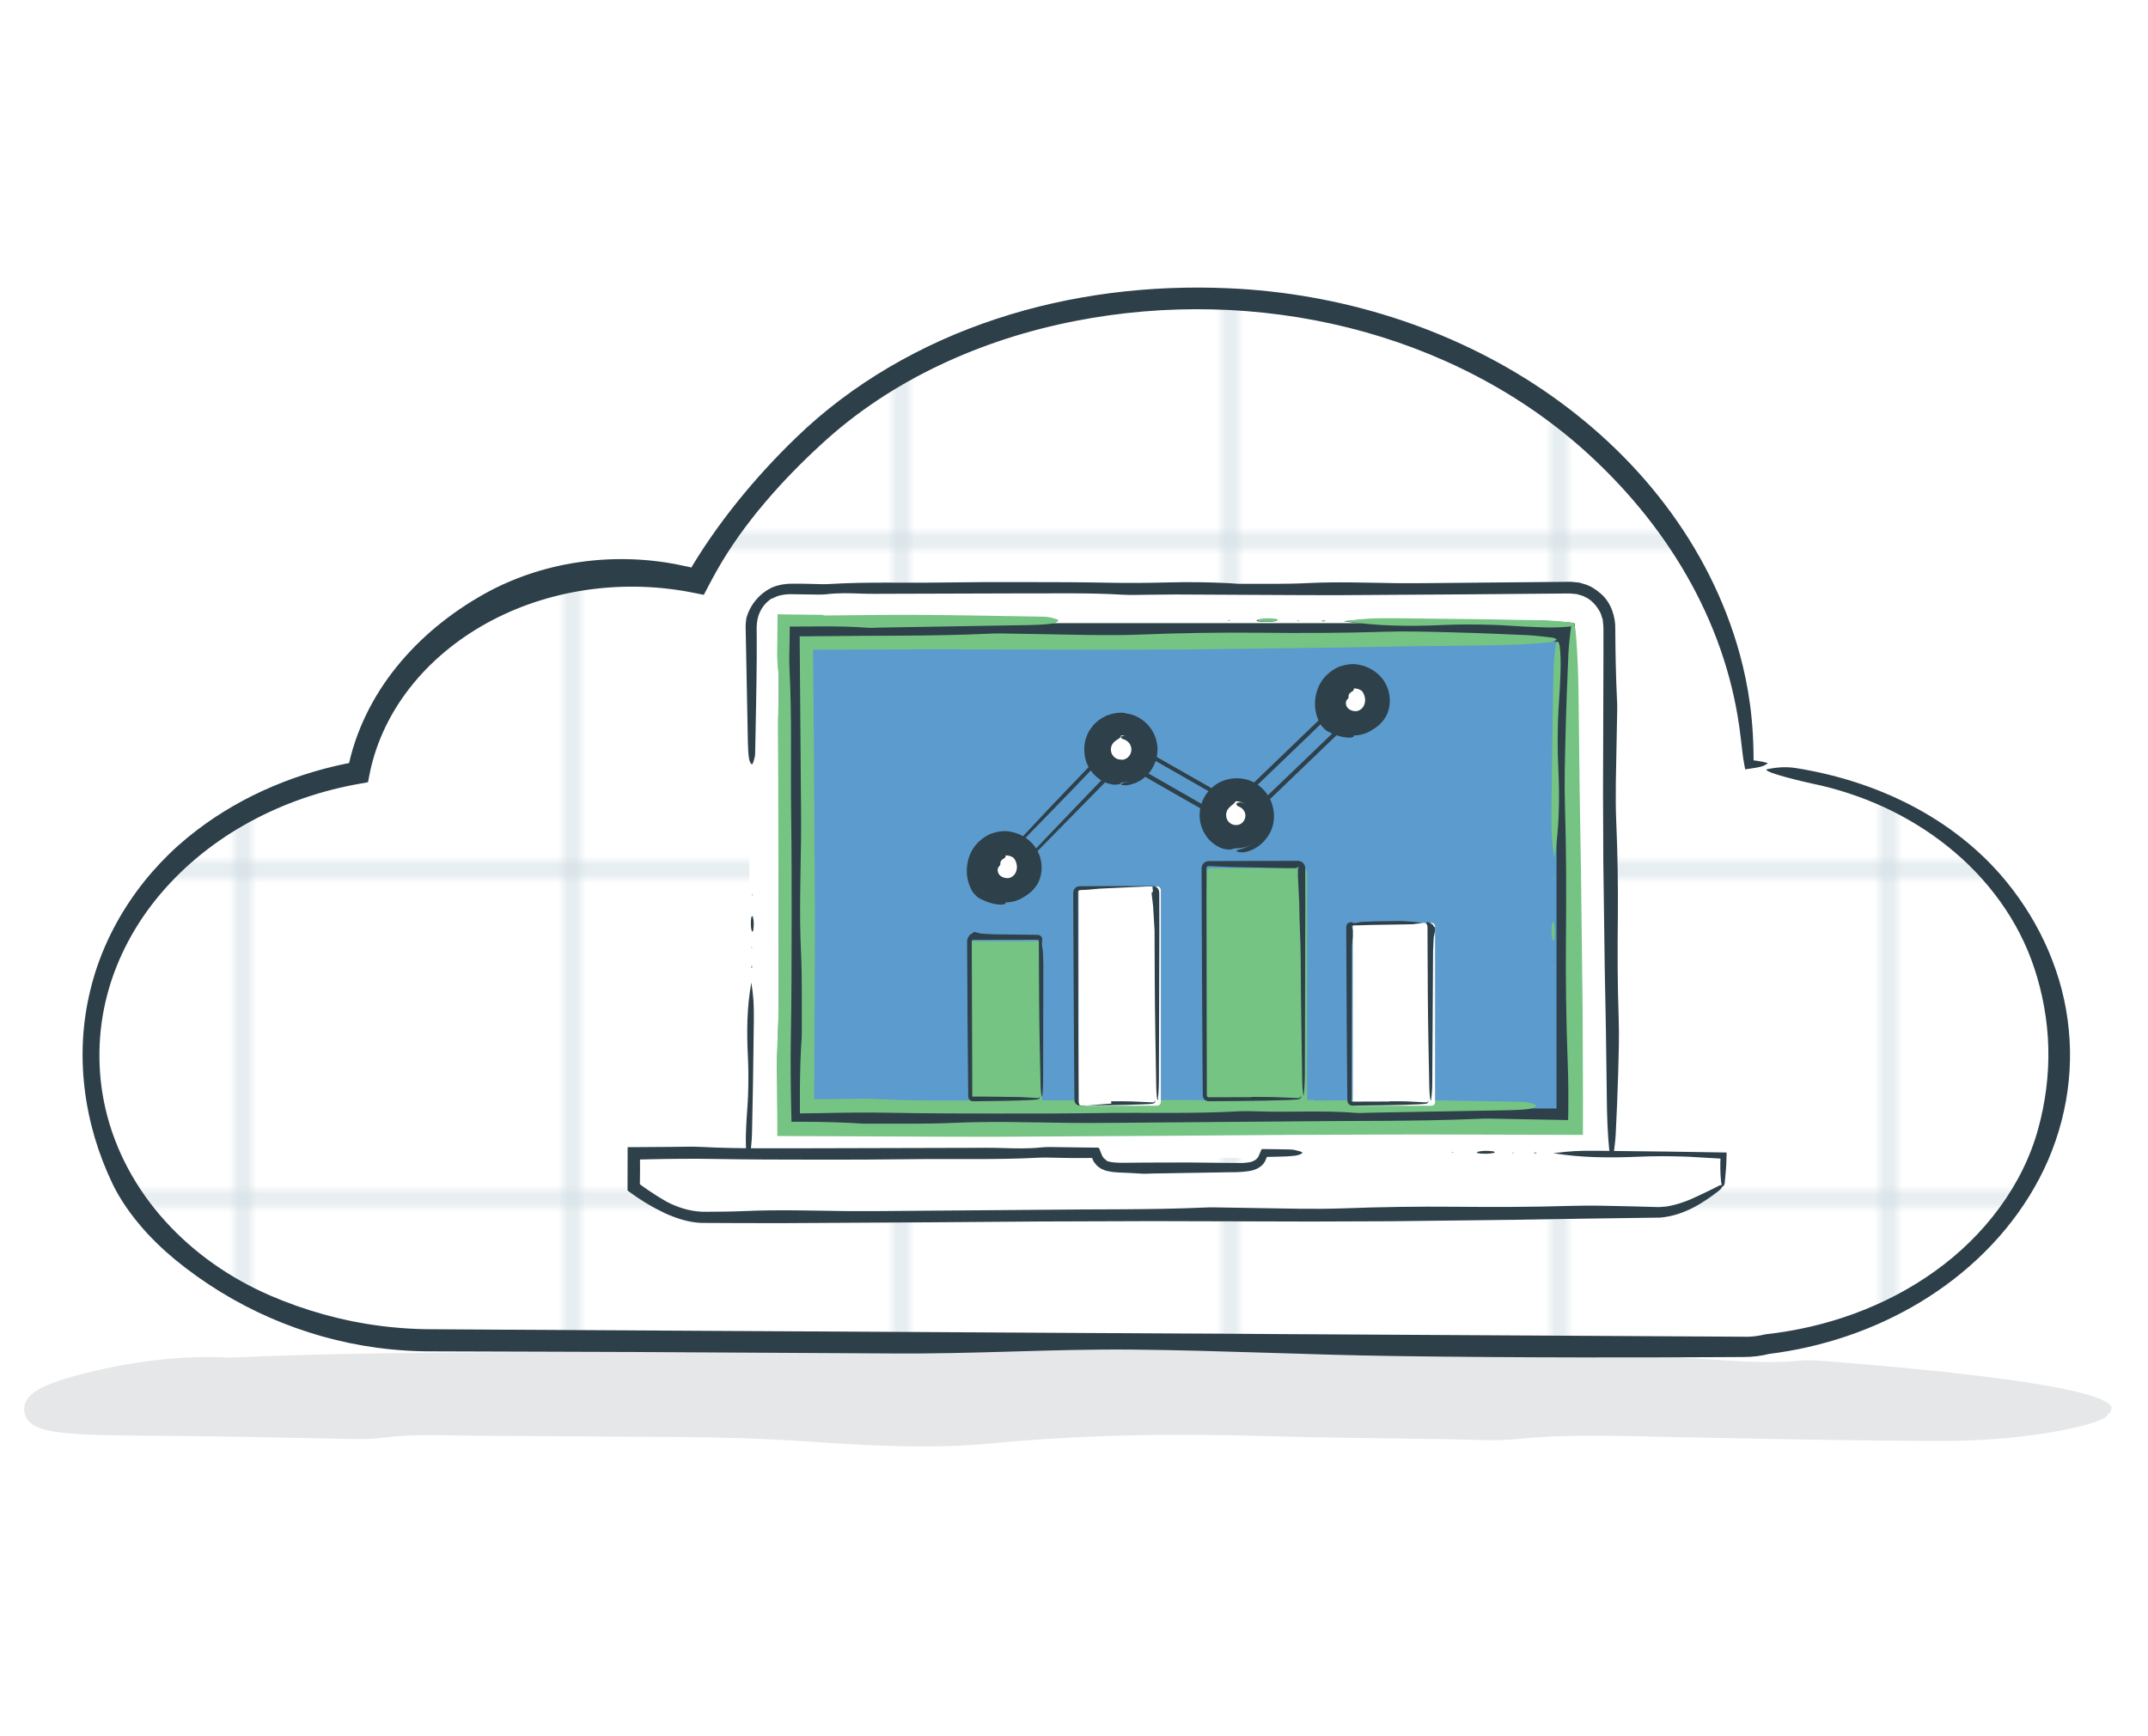 <?xml version="1.0" encoding="utf-8"?>
<!-- Generator: Adobe Illustrator 16.0.0, SVG Export Plug-In . SVG Version: 6.00 Build 0)  -->
<!DOCTYPE svg PUBLIC "-//W3C//DTD SVG 1.1//EN" "http://www.w3.org/Graphics/SVG/1.1/DTD/svg11.dtd">
<svg version="1.1" id="Layer_2" xmlns="http://www.w3.org/2000/svg" xmlns:xlink="http://www.w3.org/1999/xlink" x="0px" y="0px"
	 width="235px" height="190px" viewBox="0 0 235 190" enable-background="new 0 0 235 190" xml:space="preserve">
<pattern  width="72" height="72" patternUnits="userSpaceOnUse" id="Blueprint_2" viewBox="9 -90 72 72" overflow="visible">
	<g>
		<polygon fill="none" points="9,-90 81,-90 81,-18 9,-18 		"/>
		<g>
			<defs>
				<rect id="SVGID_1_" x="9" y="-90" width="72" height="72"/>
			</defs>
			<clipPath id="SVGID_2_">
				<use xlink:href="#SVGID_1_"  overflow="visible"/>
			</clipPath>
			<polygon clip-path="url(#SVGID_2_)" fill="none" stroke="#5C8A9E" stroke-miterlimit="10" points="81,-18 9,-18 9,-90 81,-90 			
				"/>
			<line clip-path="url(#SVGID_2_)" fill="none" stroke="#5C8A9E" stroke-miterlimit="10" x1="45" y1="-99" x2="45" y2="0"/>
			
				<line clip-path="url(#SVGID_2_)" fill="none" stroke="#5C8A9E" stroke-width="0.913" stroke-miterlimit="10" x1="0" y1="-54" x2="90" y2="-54"/>
		</g>
	</g>
</pattern>
<g>
	<path fill="#E6E7E8" d="M230.959,154.255c0,3.762-50.777,1.98-113.416,1.98c-62.637,0-113.415,1.781-113.415-1.98
		c0-3.761,50.778-6.812,113.415-6.812C180.182,147.443,230.959,150.494,230.959,154.255z"/>
	<g>
		<g>
			<path fill="#E6E7E8" d="M230.552,154.169c0.033,0.112,0.074,0.218,0.104,0.232c0.051,0.052,0.022,0.166-0.004,0.266
				c-0.064,0.205-0.218,0.402-0.458,0.529c-1.347,0.651-2.778,0.94-4.198,1.248c-1.426,0.286-2.864,0.507-4.315,0.688
				c-2.901,0.357-5.852,0.544-8.877,0.549c-10.065-0.003-20.104-0.237-30.149-0.43c-5.553-0.112-11.093-0.341-16.625,0.223
				c-2.388,0.244-5.165,0.058-7.758,0.02c-6.698-0.102-13.412-0.153-20.09-0.347c-10.062-0.293-19.896-0.131-29.756,0.812
				c-6.473,0.618-13.407,0.247-19.89-0.201c-4.792-0.331-9.516-0.472-14.336-0.505c-7.437-0.046-14.879-0.093-22.322-0.139
				c-3.326-0.017-6.673-0.215-9.965,0.219c-1.013,0.133-2.195,0.161-3.288,0.14c-8.83-0.176-14.3-0.3-19.497-0.336
				c-2.6-0.027-5.128-0.021-7.996-0.093c-1.438-0.044-2.947-0.089-4.657-0.297c-0.428-0.052-0.875-0.126-1.353-0.234
				c-0.249-0.064-0.485-0.116-0.772-0.229c-0.142-0.056-0.273-0.098-0.448-0.195l-0.245-0.135c-0.089-0.057-0.201-0.146-0.297-0.226
				c-0.093-0.076-0.193-0.162-0.317-0.337c-0.113-0.174-0.212-0.275-0.291-0.534c-0.038-0.119-0.068-0.243-0.088-0.367l-0.022-0.186
				l-0.003-0.047l0.031-0.308l0.003-0.021l0.012-0.083l0.006-0.042c-0.001-0.004,0.003-0.028,0.027-0.105
				c0.074-0.244,0.198-0.495,0.351-0.705c0.128-0.168,0.18-0.206,0.28-0.312c0.198-0.203,0.322-0.272,0.486-0.397
				c0.59-0.395,1.083-0.596,1.597-0.813c1.694-0.659,3.306-1.068,4.945-1.459c1.633-0.38,3.268-0.688,4.909-0.933
				c3.281-0.486,6.585-0.707,9.91-0.509c17.814-0.851,35.461-0.344,53.362-0.89c1.853-0.054,3.845,0.012,5.528-0.223
				c6.205-0.87,12.591-0.754,18.818-0.563c7.181,0.219,14.143-0.086,20.99-0.63c4.079-0.322,8.028-0.408,12.131-0.299
				c8.93,0.236,17.866,0.491,26.787,0.895c7.041,0.32,13.762,1.427,20.904,1.71c4.439,0.178,8.851,0.763,13.206,0.329
				c0.969-0.098,2.209,0.004,3.312,0.092c5.175,0.406,10.347,0.868,15.552,1.483c2.602,0.311,5.212,0.656,7.826,1.107
				c1.307,0.229,2.615,0.479,3.916,0.805c0.649,0.165,1.298,0.35,1.934,0.587c0.319,0.116,0.633,0.256,0.936,0.429
				c0.278,0.185,0.647,0.39,0.697,0.852c-0.154-0.271-0.393-0.301-0.581-0.368l-0.635-0.14c-0.436-0.089-0.887-0.203-1.345-0.335
				c-0.92-0.255-1.87-0.561-2.736-0.658c-2.136-0.232-4.479-0.203-6.449-0.593c-4.425-0.873-8.777-0.663-13.177-1.147
				c-4.411-0.482-8.882-0.742-13.323-1.074c-4.083-0.304-8.062-0.468-12.147-0.257c-3.167,0.165-6.627-0.009-9.946-0.146
				c-8.542-0.353-17.086-0.713-25.634-0.943c-8.515-0.228-16.968-0.289-25.539-0.043c-12.888,0.368-25.825,0.928-38.86,0.851
				c-12.217-0.063-24.376,0.914-36.495,1.874c-1.792,0.145-3.677,0.207-5.435,0.168c-8.039-0.17-16.054,0.203-24.062,1.752
				c-2.094,0.416-4.263,0.767-6.338,1.217c-0.517,0.112-1.022,0.237-1.498,0.372c-0.47,0.129-0.934,0.302-1.169,0.423
				c-0.045,0.018-0.026,0.02-0.045,0.026c0-0.001-0.049,0.021,0.002-0.012c0.047-0.042,0.015-0.012,0.109-0.13
				c0.079-0.098,0.146-0.215,0.19-0.339c0.022-0.062,0.04-0.125,0.052-0.188l0.014-0.094c0.002-0.023-0.002,0.008-0.003,0.01
				l-0.023,0.103l-0.006,0.025l-0.003,0.013l-0.001,0.007l0,0.003c-0.034,0.339,0.045-0.457,0.038-0.38
				c0.003-0.06,0.001-0.121-0.005-0.183c-0.013-0.123-0.046-0.247-0.096-0.356c-0.051-0.108-0.061-0.151-0.107-0.225
				c-0.04-0.065-0.089-0.126-0.143-0.178c-0.027-0.03-0.035-0.044-0.057-0.064c-0.031-0.034-0.11-0.071-0.081-0.061
				c0.018,0.032,0.527,0.229,0.963,0.325c1.261,0.301,2.721,0.484,4.154,0.643c1.444,0.155,2.907,0.277,4.375,0.383
				c2.937,0.209,5.895,0.355,8.857,0.455c5.173,0.168,10.282,0.126,15.494-0.179c5.799-0.342,11.859-0.281,17.787-0.232
				c20.079,0.161,40.16,0.362,60.242,0.708c5.191,0.089,10.348,0.18,15.549-0.233c3.193-0.253,6.658-0.148,9.991-0.104
				c8.189,0.152,16.373,0.304,24.56,0.456c5.188,0.092,10.396,0.365,15.516-0.204c1.37-0.152,2.955-0.11,4.434-0.083
				c6.69,0.119,13.379,0.227,20.062,0.246c3.341,0.01,6.68-0.005,10.012-0.077c3.322-0.089,6.675-0.178,9.904-0.597
				C228.74,154.521,230.268,154.134,230.552,154.169z"/>
		</g>
	</g>
</g>
<g id="Shape_3_copy_17_" opacity="0.3">
	<g>
		<pattern  id="SVGID_3_" xlink:href="#Blueprint_2" patternTransform="matrix(1 0 0 1 -225.411 -120.818)">
		</pattern>
		<path fill="url(#SVGID_3_)" d="M192.952,84.547c-0.646-0.168-1.327-0.263-2.037-0.289c0-0.005,0-0.012,0-0.016
			c0-28.238-26.878-51.131-60.036-51.131c-24.631,0-45.799,12.636-55.055,30.71c-2.199-0.426-4.483-0.661-6.835-0.661
			c-15.192,0-27.794,9.427-30.199,21.784C22.017,87.989,9.43,100.676,9.43,115.87c0,17.302,16.322,31.346,36.568,31.608
			c0.1,0.003,0.194,0.013,0.298,0.013h144.246c0.84,0,1.651-0.107,2.41-0.303c18.097-2.115,32.045-15.327,32.045-31.318
			C224.997,99.876,211.049,86.66,192.952,84.547z"/>
	</g>
</g>
<g id="Shape_3_copy_15_">
	<g>
		<g>
			<g>
				<path fill="#2D3F49" d="M193.408,83.498c-0.366,0.405-1.179,0.501-2.177,0.65l-0.297,0.044l-0.089-0.444
					c-0.175-0.877-0.275-1.975-0.418-3.131c-1.364-11.76-7.435-22.462-16.567-30.849c-7.336-6.753-16.54-11.46-26.285-13.899
					c-9.754-2.446-20.084-2.674-29.969-0.738c-10.23,2.001-20.123,6.429-27.752,13.489c-4.145,3.797-8.483,8.579-11.442,13.84
					c-0.294,0.521-0.58,1.047-0.857,1.577l-0.554,1.057l-1.146-0.23c-7.361-1.475-15.267-0.5-21.932,2.968
					c-3.324,1.73-6.333,4.078-8.698,6.956c-2.366,2.87-4.068,6.281-4.788,9.91l-0.18,0.907l-0.897,0.157
					c-8.334,1.458-16.322,5.58-21.792,12.047c-2.728,3.213-4.779,7.001-5.841,11.065c-1.069,4.06-1.133,8.383-0.183,12.479
					c1.059,4.576,3.38,8.807,6.533,12.28c3.148,3.487,7.103,6.237,11.446,8.124c3.78,1.635,7.925,2.814,12.21,3.352
					c1.071,0.136,2.149,0.232,3.231,0.29c0.533,0.031,1.099,0.047,1.608,0.058l1.684,0.01c2.244,0.015,4.483,0.028,6.702,0.043
					c45.448,0.258,90.889,0.516,136.337,0.773c0.602-0.021,1.223-0.113,1.817-0.258l0.051-0.012l0.039-0.005
					c6.605-0.723,13.087-3.02,18.486-6.899c5.385-3.848,9.646-9.399,11.33-15.699c0.724-2.649,1.159-5.677,1.076-8.772
					c-0.07-3.028-0.662-6.092-1.537-8.706c-1.714-5.209-5.107-9.807-9.404-13.251c-4.296-3.466-9.487-5.825-14.983-6.95
					c-2.36-0.522-5.662-1.406-4.758-1.57c0.725-0.136,1.798-0.309,3.022-0.116c4.324,0.683,8.632,2.004,12.611,4.068
					c3.975,2.054,7.611,4.875,10.446,8.347c3.766,4.591,6.291,10.28,6.844,16.241c0.596,5.946-0.777,12.057-3.751,17.225
					c-2.954,5.193-7.363,9.456-12.427,12.529c-5.075,3.078-10.821,4.997-16.703,5.719l0.195-0.036
					c-0.927,0.245-1.949,0.366-2.878,0.363l-2.534,0.013l-5.07,0.021l-10.145,0.009c-6.767-0.009-13.538-0.053-20.318-0.148
					c-9.856-0.138-19.203-0.62-28.83-0.707c-8.686-0.082-17.228,0.497-26.352,0.422c-9.353-0.053-18.712-0.105-28.074-0.158
					l-14.044-0.045l-7.022-0.022l-1.755-0.006c-0.614-0.009-1.199-0.027-1.798-0.06c-1.192-0.063-2.382-0.174-3.565-0.332
					c-8.1-1.086-15.807-4.471-22.108-9.649c-1.317-1.088-2.776-2.47-4.003-3.966c-1.237-1.486-2.246-3.067-2.854-4.358
					c-3.15-6.579-4.139-14.063-2.438-21.063c1.654-7.005,5.976-13.287,11.692-17.614c5.076-3.873,11.131-6.35,17.371-7.478
					l-0.885,0.874c0.8-4.132,2.718-7.995,5.335-11.238c2.62-3.254,5.911-5.922,9.543-7.963c3.084-1.743,6.673-2.962,10.352-3.502
					c3.682-0.548,7.438-0.432,10.872,0.251c0.731,0.138,1.461,0.311,2.217,0.492c-0.362,0.176-0.758,0.369-1.153,0.562
					c3.152-5.454,7.409-10.618,11.843-14.898c6.136-5.972,13.803-10.355,21.956-13.041c8.168-2.699,16.826-3.727,25.354-3.354
					c12.207,0.522,24.332,4.276,34.477,11.144c5.056,3.438,9.616,7.635,13.316,12.515c3.707,4.865,6.546,10.417,8.173,16.321
					c0.998,3.652,1.569,7.423,1.523,12.229c-0.128-0.133-0.353-0.366-0.578-0.6c0.254,0.023,0.587,0.044,0.959,0.103
					C192.607,83.305,193.035,83.4,193.408,83.498z"/>
			</g>
		</g>
	</g>
</g>
<g>
	<g>
		<path fill="#FFFFFF" d="M81.987,126.707V68.543c0-2.406,1.957-4.362,4.36-4.362H171.8c2.404,0,4.361,1.955,4.361,4.362v58.164"/>
		<g>
			<path fill="#2E4049" d="M84.501,65.455c-0.977,0.56-1.594,1.631-1.685,2.721c-0.009,0.142-0.032,0.264-0.036,0.422l0.004,0.505
				l0.006,1.01l-0.002,2.019c-0.024,3.328-0.104,6.652-0.164,9.978c-0.004,0.265-0.012,0.588-0.06,0.774
				c-0.081,0.316-0.194,0.745-0.297,0.755c-0.11,0.01-0.277-0.329-0.326-0.658c-0.081-0.545-0.108-1.2-0.121-1.816l-0.239-12.367
				c-0.022-0.344,0.017-0.806,0.073-1.147c0.415-1.503,1.489-2.764,2.89-3.397c0.705-0.275,1.516-0.399,2.228-0.379
				c0.718-0.002,1.436,0.003,2.15,0.028c0.622,0.021,1.278,0.042,1.882,0.005c4.016-0.244,8.08-0.099,12.117-0.161
				c2.958-0.046,5.927-0.052,8.89-0.048c3.234,0.004,6.476,0.008,9.702,0.073c2.07,0.041,4.127,0.017,6.17-0.034
				c2.267-0.056,4.491-0.041,6.721,0.078c0.443,0.023,0.885,0.077,1.326,0.074c2.424-0.012,4.89,0.042,7.262-0.078
				c3.258-0.164,6.45-0.043,9.673,0.003c1.074,0.015,2.152,0.008,3.228-0.001l15.357-0.142c0.314-0.009,0.635-0.013,1.005,0.031
				l0.534,0.053l0.516,0.153c0.693,0.193,1.31,0.599,1.847,1.071c1.094,0.945,1.6,2.488,1.568,3.849
				c0.019,2.56,0.059,5.116,0.184,7.659c0.018,0.354,0.035,0.718,0.028,1.074l-0.151,8.072c-0.018,1.429-0.016,2.882,0.045,4.294
				c0.149,3.484,0.21,6.974,0.173,10.483c-0.039,3.689-0.037,7.364,0.094,11.051c0.069,1.942,0,3.952-0.054,5.918
				c-0.061,2.238-0.16,4.469-0.269,6.689c-0.037,0.776-0.142,1.528-0.238,2.262c-0.024,0.192-0.149,0.415-0.205,0.364
				c-0.093-0.082-0.216-0.324-0.243-0.587c-0.206-1.979-0.277-4.027-0.292-6.111l-0.097-7.281l-0.127-6.734l-0.156-11.596
				l-0.032-7.559l0.046-15.114l-0.002-2.698c0.018-0.483-0.049-0.821-0.076-1.197c-0.12-0.353-0.197-0.722-0.41-1.034
				c-0.371-0.633-0.915-1.207-1.606-1.491c-0.154-0.109-0.349-0.122-0.521-0.188c-0.175-0.064-0.354-0.111-0.541-0.111
				c-0.193-0.011-0.351-0.045-0.571-0.047l-0.675,0.004l-10.782,0.093l-14.027,0.089l-4.054-0.009l-13.493-0.067l-2.97,0.027
				c-0.989,0.006-2.01,0.052-2.962-0.006c-3.48-0.213-6.995-0.128-10.49-0.143l-14.841,0.044c-1.08,0.003-2.171,0.021-3.238-0.019
				c-1.261-0.046-2.464-0.083-3.703,0.068c-0.552,0.068-1.245,0.033-1.873,0.025l-2.284-0.029c-0.608,0.04-1.242,0.129-1.771,0.473
				L84.501,65.455z"/>
			<path fill="#2E4049" d="M82.207,107.515c0.236,1.699,0.281,2.3,0.265,4.196l-0.09,6.744c-0.037,1.883-0.073,3.767-0.11,5.647
				c-0.023,0.781-0.115,1.55-0.199,2.297c-0.019,0.17-0.141,0.33-0.208,0.306c-0.068-0.025-0.161-0.243-0.187-0.447
				c-0.149-1.23-0.066-2.483-0.002-3.722c0.046-0.885,0.134-1.752,0.164-2.641c0.046-1.412,0.058-2.783-0.017-4.252
				C81.683,112.924,81.712,110.117,82.207,107.515z"/>
			<path fill="#2E4049" d="M82.295,100.244c0.024,0.03,0.057,0.039,0.072,0.095c0.124,0.446,0.119,0.954,0.044,1.451
				c-0.015,0.103-0.107,0.201-0.136,0.147c-0.146-0.274-0.174-1.237-0.055-1.623C82.236,100.263,82.27,100.267,82.295,100.244z"/>
			<path fill="#2E4049" d="M82.266,105.674c0.006,0.066,0.023,0.15,0.016,0.193c-0.007,0.044-0.038,0.046-0.059,0.067l-0.02-0.2
				L82.266,105.674z"/>
			<polygon fill="#2E4049" points="82.212,103.631 82.274,103.629 82.25,103.799 			"/>
			<polygon fill="#2E4049" points="82.282,98.055 82.265,97.849 82.32,97.884 			"/>
		</g>
	</g>
	<g>
		<g>
			<path fill="#2E4049" d="M170.193,70.207v51.099H87.956V70.207H170.193 M172.191,68.213h-1.998H87.956H85.96v1.994v51.099v1.992
				h1.995h82.238h1.995v-1.992V70.207v-1.994H172.191L172.191,68.213z"/>
			<g>
				<g>
					<path fill="#2E4049" d="M90.002,67.466c3.533-0.021,7.069-0.073,10.6-0.055l13.088,0.164c0.348,0.004,0.771,0.012,1.016,0.06
						c0.414,0.081,0.977,0.194,0.99,0.297c0.013,0.11-0.432,0.277-0.862,0.326c-0.716,0.081-1.575,0.108-2.383,0.121l-16.222,0.239
						c-0.471,0.006-0.98,0.045-1.407,0.016c-1.46-0.099-2.936-0.127-4.416-0.131l-4.139,0.017l-0.029,2.11
						c-0.021,0.816-0.042,1.677-0.005,2.47c0.244,5.267,0.099,10.598,0.161,15.894c0.046,3.881,0.052,7.774,0.048,11.661
						c-0.004,4.242-0.008,8.494-0.073,12.727c-0.041,2.716-0.017,5.414,0.034,8.094c0.008,0.456,0.017,0.91,0.025,1.357l1.292-0.006
						l1.749,0.015c1.164,0.017,2.324,0.047,3.485,0.094c0.582,0.023,1.161,0.077,1.739,0.075c3.18-0.013,6.414,0.042,9.526-0.078
						c4.273-0.165,8.461-0.043,12.688,0.003c1.409-0.001,2.823-0.001,4.234-0.001c6.715-0.047,13.433-0.095,20.144-0.142
						c6.707-0.076,13.449,0.013,20.12-0.237c0.465-0.018,0.942-0.035,1.409-0.028l8.742,0.139l0.013-0.581
						c0.018-1.874,0.016-3.78-0.045-5.633c-0.149-4.57-0.21-9.146-0.173-13.751c0.039-4.84,0.037-9.66-0.094-14.496
						c-0.069-2.549,0-5.185,0.054-7.764c0.061-2.937,0.16-5.862,0.269-8.774c0.037-1.018,0.142-2.005,0.239-2.967
						c0.025-0.252,0.149-0.543,0.206-0.478c0.092,0.108,0.215,0.426,0.242,0.771c0.204,2.596,0.276,5.283,0.291,8.017l0.097,9.551
						l0.127,8.834l0.156,15.21c0.011,3.304,0.021,6.61,0.032,9.915l-0.005,3.556l-17.823-0.041l-14.154,0.041l-14.145,0.093
						l-18.4,0.089l-5.316-0.01l-18.049-0.064l0.002-1.028l-0.027-4.286c-0.006-1.297-0.052-2.636,0.006-3.885
						c0.213-4.565,0.128-9.176,0.143-13.76l-0.044-19.468c-0.003-1.417-0.021-2.848,0.019-4.248
						c0.046-1.654,0.083-3.232-0.068-4.856c-0.068-0.725-0.033-1.634-0.025-2.457l0.021-2.84l4.895,0.053L90.002,67.466z"/>
					<path fill="#2E4049" d="M147.014,67.993c2.229-0.236,3.018-0.281,5.506-0.265l8.847,0.09c2.47,0.037,4.942,0.073,7.407,0.11
						c1.024,0.023,2.033,0.115,3.013,0.199c0.224,0.019,0.433,0.141,0.401,0.208c-0.033,0.068-0.318,0.161-0.587,0.187
						c-1.614,0.149-3.257,0.066-4.882,0.002c-1.161-0.046-2.298-0.134-3.464-0.164c-1.853-0.046-3.651-0.058-5.578,0.017
						C154.109,68.517,150.429,68.488,147.014,67.993z"/>
					<path fill="#2E4049" d="M137.479,67.905c0.039-0.024,0.05-0.057,0.124-0.072c0.585-0.124,1.25-0.119,1.902-0.044
						c0.135,0.015,0.265,0.107,0.194,0.136c-0.36,0.146-1.623,0.174-2.13,0.055C137.502,67.963,137.507,67.93,137.479,67.905z"/>
					<path fill="#2E4049" d="M144.6,67.934c0.087-0.006,0.197-0.023,0.254-0.016c0.058,0.007,0.061,0.038,0.088,0.059l-0.262,0.02
						L144.6,67.934z"/>
					<polygon fill="#2E4049" points="141.921,67.987 141.918,67.925 142.14,67.95 					"/>
					<polygon fill="#2E4049" points="134.605,67.917 134.335,67.935 134.381,67.88 					"/>
				</g>
				<g>
					<path fill="#2E4049" d="M143.744,120.559c3.334-0.021,6.67-0.073,10.001-0.055l12.35,0.164c0.328,0.004,0.728,0.012,0.958,0.06
						c0.392,0.081,0.923,0.194,0.935,0.297c0.013,0.11-0.407,0.277-0.813,0.326c-0.676,0.08-1.486,0.108-2.248,0.12l-15.307,0.238
						c-0.444,0.007-0.925,0.046-1.328,0.017c-3.507-0.253-7.105-0.044-10.641-0.143c-0.771-0.021-1.582-0.042-2.33-0.005
						c-4.971,0.243-10,0.098-14.997,0.16c-3.662,0.046-7.336,0.052-11.003,0.048c-4.003-0.004-8.015-0.008-12.008-0.073
						c-2.563-0.041-5.109-0.018-7.637,0.033c-0.734,0.009-1.466,0.018-2.186,0.025c-0.002-0.711-0.004-1.419-0.006-2.125l0.014-1.65
						c0.017-1.099,0.047-2.193,0.095-3.289c0.023-0.549,0.077-1.096,0.074-1.641c-0.012-3.001,0.042-6.052-0.078-8.989
						c-0.164-4.031-0.043-7.982,0.003-11.971c0-1.33-0.001-2.664-0.001-3.995c-0.043-6.133-0.086-12.268-0.128-18.397l1.595-0.013
						c6.329-0.076,12.69,0.012,18.984-0.237c0.438-0.018,0.889-0.035,1.329-0.028l9.991,0.152c1.769,0.017,3.567,0.016,5.315-0.045
						c4.313-0.15,8.631-0.21,12.975-0.173c4.567,0.039,9.115,0.037,13.678-0.094c2.405-0.069,4.892,0,7.325,0.053
						c2.771,0.061,5.531,0.161,8.279,0.269c0.961,0.038,1.893,0.142,2.8,0.238c0.237,0.025,0.513,0.149,0.451,0.206
						c-0.103,0.093-0.402,0.215-0.727,0.243c-2.449,0.207-4.985,0.277-7.564,0.293l-9.012,0.096l-8.336,0.127l-14.352,0.156
						c-3.116,0.011-6.236,0.021-9.355,0.032l-18.706-0.045l-13.244,0.04l-0.154,0.004l0.088,11.744l0.089,17.361l-0.009,5.017
						l-0.065,15.313l0.04,0.002l3.256-0.027c1.224-0.006,2.487-0.053,3.666,0.006c4.308,0.213,8.658,0.128,12.983,0.143
						l18.369-0.044c1.337-0.004,2.687-0.021,4.008,0.019c1.561,0.046,3.05,0.082,4.582-0.069c0.684-0.067,1.542-0.032,2.318-0.024
						l5.678,0.073L143.744,120.559z"/>
					<path fill="#2E4049" d="M169.974,93.961c-0.235-2.104-0.281-2.847-0.265-5.195l0.09-8.347c0.036-2.331,0.073-4.663,0.109-6.989
						c0.023-0.967,0.115-1.919,0.199-2.843c0.02-0.21,0.141-0.408,0.209-0.378s0.161,0.3,0.187,0.553
						c0.149,1.522,0.066,3.073,0.002,4.606c-0.047,1.095-0.134,2.168-0.163,3.269c-0.047,1.747-0.059,3.445,0.017,5.263
						C170.497,87.266,170.469,90.739,169.974,93.961z"/>
					<path fill="#2E4049" d="M169.885,102.959c-0.024-0.037-0.056-0.048-0.072-0.117c-0.123-0.552-0.118-1.18-0.044-1.796
						c0.016-0.126,0.108-0.249,0.137-0.183c0.145,0.341,0.173,1.531,0.054,2.009C169.943,102.937,169.91,102.932,169.885,102.959z"
						/>
					<path fill="#2E4049" d="M169.915,96.239c-0.007-0.082-0.023-0.187-0.017-0.239c0.008-0.054,0.039-0.057,0.06-0.083l0.02,0.247
						L169.915,96.239z"/>
					<polygon fill="#2E4049" points="169.968,98.768 169.906,98.771 169.931,98.561 					"/>
					<polygon fill="#2E4049" points="169.898,105.669 169.916,105.925 169.86,105.882 					"/>
				</g>
			</g>
		</g>
	</g>
	<g>
		<path fill="#FFFFFF" d="M188.602,129.822v-3.405H139.12h-0.644c-0.474,1.631-1.959,1.597-3.739,1.597h-11.325
			c-1.78,0-3.265,0.034-3.736-1.597h-0.65H69.55v3.405c0,0,4.114,3.07,7.139,3.07h37.874h29.021h37.872
			C184.483,132.894,188.602,129.822,188.602,129.822z"/>
		<g>
			<path fill="#2E4049" d="M121.025,127.01c0.464,0.216,1.206,0.239,1.956,0.236l2.318-0.021l4.646-0.013l5.715,0.059
				c0.463,0.005,0.87-0.047,1.237-0.125c0.334-0.112,0.569-0.263,0.744-0.514c0.059-0.091,0.148-0.334,0.222-0.493l0.114-0.268
				c0.021-0.042,0.035-0.093,0.061-0.129l0.152,0.002l1.096,0.012l1.434,0.023c0.306,0.004,0.677,0.012,0.892,0.06
				c0.362,0.081,0.856,0.194,0.867,0.297c0.012,0.11-0.378,0.277-0.756,0.326c-0.627,0.08-1.38,0.108-2.089,0.12l-0.819,0.016
				l-0.179,0.004c-0.068-0.013-0.058,0.097-0.091,0.138c-0.051,0.117-0.076,0.225-0.147,0.347c-0.318,0.596-0.981,0.92-1.582,1.034
				c-1.234,0.225-2.405,0.129-3.593,0.181l-7.111,0.116c-0.413,0.007-0.859,0.046-1.233,0.017c-0.817-0.067-1.629-0.088-2.469-0.127
				c-0.418-0.021-0.851-0.058-1.286-0.169c-0.218-0.032-0.432-0.158-0.646-0.237c-0.188-0.139-0.414-0.254-0.558-0.445
				c-0.15-0.188-0.318-0.396-0.342-0.511l-0.087-0.205c-0.041-0.05-0.137-0.013-0.202-0.023l-1.126,0.007
				c-0.826,0.002-1.651-0.004-2.472-0.028c-0.716-0.021-1.47-0.042-2.165-0.005c-4.618,0.243-9.292,0.098-13.935,0.16
				c-3.402,0.046-6.815,0.052-10.223,0.048c-3.719-0.004-7.447-0.008-11.157-0.073c-2.381-0.041-4.747-0.018-7.096,0.033
				c-0.369,0.009-0.737,0.017-1.099,0.025c0.01,0.267,0.008,1.775-0.008,2.537c0.012,0.061-0.035,0.152,0.024,0.19l0.163,0.124
				c0.162,0.121,0.396,0.285,0.597,0.419c0.411,0.291,0.841,0.551,1.264,0.825c0.431,0.253,0.852,0.533,1.306,0.737
				c1.26,0.589,2.552,0.915,3.938,0.89c1.398-0.003,2.789-0.02,4.153-0.079c3.746-0.165,7.417-0.043,11.124,0.003l3.712-0.001
				c5.887-0.047,11.776-0.095,17.66-0.142c5.88-0.076,11.791,0.013,17.639-0.237c0.407-0.018,0.826-0.035,1.235-0.028l9.283,0.151
				c1.643,0.018,3.314,0.016,4.938-0.045c4.007-0.149,8.019-0.21,12.055-0.173c4.244,0.039,8.47,0.037,12.709-0.094
				c2.234-0.069,4.545,0,6.806,0.054l1.93,0.052l0.956,0.025l0.829-0.062c1.133-0.189,2.305-0.603,3.418-1.145
				c0.778-0.38,1.561-0.729,2.295-1.123c0.195-0.101,0.465-0.146,0.455-0.069c-0.018,0.13-0.176,0.39-0.411,0.583
				c-1.791,1.396-3.878,2.738-6.452,2.967l-8.383,0.115l-7.745,0.127l-13.335,0.156l-8.692,0.032l-17.381-0.046l-12.41,0.041
				l-12.4,0.093l-16.132,0.089l-4.661-0.01l-3.771-0.017c-1.49-0.063-2.79-0.533-4.002-1.07c-0.585-0.301-1.183-0.586-1.738-0.929
				c-0.284-0.161-0.563-0.33-0.835-0.511l-0.411-0.265l-0.508-0.354l-0.369-0.264l-0.184-0.133c-0.037-0.058-0.011-0.146-0.02-0.218
				l-0.003-0.836l0.004-0.942l0.007-2.77l0.837,0.002l3.897-0.027c1.137-0.006,2.312-0.053,3.406,0.006
				c4.003,0.213,8.044,0.128,12.063,0.143l17.067-0.044c1.242-0.004,2.497-0.021,3.724,0.019c1.45,0.046,2.833,0.082,4.258-0.069
				c0.635-0.067,1.432-0.032,2.153-0.024l2.638,0.034l0.951,0.01c0.19,0.02,0.433-0.036,0.577,0.045l0.221,0.544
				c0.176,0.48,0.228,0.437,0.294,0.563c0.089,0.083,0.169,0.158,0.295,0.222L121.025,127.01z"/>
			<path fill="#2E4049" d="M169.936,126.197c1.954-0.235,2.645-0.281,4.826-0.265l7.756,0.09c2.127,0.033,4.256,0.066,6.379,0.1
				l-0.01,0.541l-0.029,0.835l-0.048,0.664c-0.041,0.438-0.082,0.876-0.122,1.307c-0.02,0.195-0.141,0.379-0.209,0.351
				s-0.161-0.278-0.187-0.514c-0.101-0.919-0.096-2.081-0.062-2.518l-1.02-0.06c-1.019-0.047-2.016-0.134-3.038-0.163
				c-1.623-0.047-3.2-0.059-4.89,0.017C176.156,126.721,172.929,126.692,169.936,126.197z"/>
			<path fill="#2E4049" d="M161.575,126.108c0.035-0.024,0.044-0.056,0.108-0.072c0.514-0.123,1.097-0.118,1.669-0.044
				c0.117,0.016,0.231,0.108,0.17,0.137c-0.316,0.145-1.423,0.173-1.867,0.054C161.596,126.167,161.601,126.134,161.575,126.108z"/>
			<path fill="#2E4049" d="M167.819,126.139c0.075-0.007,0.172-0.023,0.222-0.017c0.051,0.008,0.053,0.039,0.077,0.06l-0.229,0.02
				L167.819,126.139z"/>
			<polygon fill="#2E4049" points="165.47,126.191 165.467,126.13 165.662,126.154 			"/>
			<polygon fill="#2E4049" points="159.058,126.122 158.819,126.14 158.859,126.084 			"/>
		</g>
	</g>
</g>
<g>
	<g>
		<g>
			<rect x="87.662" y="68.966" fill="#5C9BCE" width="83.787" height="53.197"/>
			<g>
				<path fill="#5C9BCE" d="M167.331,69.713c-3.425,0.021-6.853,0.073-10.275,0.055l-12.687-0.164
					c-0.337-0.004-0.748-0.012-0.984-0.06c-0.402-0.081-0.947-0.194-0.96-0.297c-0.013-0.11,0.418-0.277,0.836-0.326
					c0.693-0.081,1.526-0.108,2.31-0.121l15.725-0.239c0.457-0.006,0.95-0.045,1.364-0.016c1.448,0.102,2.912,0.129,4.38,0.131
					c1.57-0.006,3.146-0.011,4.715-0.017l-0.008,1.379l-0.021,1.07c-0.021,0.791-0.042,1.625-0.005,2.394
					c0.243,5.106,0.098,10.273,0.16,15.407c0.046,3.762,0.052,7.536,0.048,11.304c-0.004,4.113-0.008,8.234-0.073,12.337
					c-0.041,2.633-0.018,5.248,0.033,7.846c0.009,0.75,0.018,1.497,0.025,2.232c-0.726,0.002-1.449,0.004-2.17,0.006l-1.696-0.015
					c-1.128-0.017-2.253-0.047-3.379-0.094c-0.563-0.023-1.125-0.077-1.686-0.075c-3.083,0.013-6.218-0.042-9.234,0.078
					c-4.142,0.165-8.201,0.043-12.299-0.003c-1.366,0.001-2.736,0.001-4.104,0.001c-6.51,0.047-13.021,0.095-19.527,0.142
					c-6.501,0.076-13.037-0.013-19.504,0.237c-0.45,0.018-0.914,0.035-1.365,0.028l-9.918-0.142l0.011-1.606
					c0.017-1.816,0.016-3.665-0.045-5.46c-0.15-4.431-0.21-8.867-0.173-13.33c0.039-4.691,0.037-9.364-0.094-14.051
					c-0.069-2.471,0-5.026,0.053-7.526c0.061-2.846,0.161-5.682,0.269-8.505c0.038-0.987,0.142-1.944,0.238-2.876
					c0.025-0.244,0.149-0.527,0.206-0.463c0.093,0.105,0.215,0.413,0.243,0.747c0.207,2.516,0.277,5.121,0.293,7.771l0.096,9.258
					l0.127,8.564l0.156,14.744c0.011,3.202,0.021,6.407,0.032,9.611l-0.004,1.718l15.948,0.041l13.722-0.041l13.711-0.093
					l17.836-0.089l5.153,0.01l15.757,0.064l0.002-0.041l-0.027-3.369c-0.006-1.257-0.053-2.556,0.006-3.766
					c0.213-4.426,0.128-8.895,0.143-13.339l-0.044-18.871c-0.004-1.374-0.021-2.761,0.019-4.118
					c0.046-1.604,0.082-3.133-0.068-4.708c-0.068-0.702-0.033-1.583-0.025-2.381l0.009-0.77l0.01-0.09
					c-0.058-0.004-0.007-0.009-0.167-0.013l-1.028-0.014l-2.055-0.028L167.331,69.713z"/>
				<path fill="#5C9BCE" d="M112.066,69.186c-2.161,0.236-2.925,0.281-5.337,0.265l-8.576-0.09c-2.394-0.037-4.791-0.073-7.18-0.11
					c-0.994-0.023-1.972-0.115-2.921-0.199c-0.216-0.019-0.419-0.141-0.388-0.208c0.031-0.068,0.309-0.161,0.568-0.187
					c1.564-0.149,3.157-0.066,4.732-0.002c1.125,0.046,2.228,0.134,3.358,0.164c1.795,0.046,3.539,0.058,5.407-0.017
					C105.188,68.662,108.756,68.691,112.066,69.186z"/>
				<path fill="#5C9BCE" d="M121.31,69.274c-0.038,0.024-0.049,0.057-0.12,0.072c-0.567,0.124-1.212,0.119-1.845,0.044
					c-0.13-0.015-0.256-0.107-0.188-0.136c0.35-0.146,1.573-0.174,2.063-0.055C121.287,69.215,121.282,69.249,121.31,69.274z"/>
				<path fill="#5C9BCE" d="M114.406,69.245c-0.084,0.006-0.191,0.023-0.246,0.016c-0.056-0.007-0.059-0.038-0.085-0.059l0.254-0.02
					L114.406,69.245z"/>
				<polygon fill="#5C9BCE" points="117.003,69.191 117.006,69.253 116.791,69.229 				"/>
				<polygon fill="#5C9BCE" points="124.094,69.261 124.357,69.244 124.313,69.299 				"/>
			</g>
		</g>
		<g>
			<g>
				<g>
					<path fill="#2E4049" d="M166.924,69.957c-3.434,0.021-6.87,0.073-10.301,0.055l-12.719-0.164
						c-0.338-0.004-0.75-0.012-0.987-0.06c-0.403-0.081-0.95-0.194-0.963-0.297c-0.013-0.11,0.42-0.277,0.839-0.326
						c0.695-0.081,1.53-0.108,2.315-0.121l15.765-0.239c0.458-0.006,0.952-0.045,1.367-0.016c1.491,0.104,2.999,0.13,4.512,0.131
						c1.613-0.005,3.232-0.011,4.845-0.017l-0.027,2.213c-0.021,0.793-0.042,1.629-0.005,2.4c0.243,5.119,0.098,10.299,0.16,15.446
						c0.046,3.771,0.052,7.555,0.048,11.333c-0.004,4.122-0.008,8.255-0.073,12.367c-0.041,2.64-0.018,5.262,0.033,7.865
						c0.009,0.752,0.018,1.5,0.025,2.237c-0.728,0.002-1.452,0.004-2.175,0.006l-1.7-0.015c-1.131-0.017-2.259-0.047-3.387-0.094
						c-0.565-0.023-1.129-0.077-1.69-0.075c-3.091,0.013-6.233-0.042-9.258,0.078c-4.152,0.165-8.222,0.043-12.33-0.003
						c-1.369,0.001-2.743,0.001-4.114,0.001c-6.526,0.047-13.054,0.095-19.576,0.142c-6.518,0.076-13.07-0.013-19.553,0.237
						c-0.452,0.018-0.916,0.035-1.369,0.028l-10.18-0.144l0.008-1.223c0.002-0.958,0.004-1.925,0.007-2.889
						c-0.006-0.916-0.021-1.829-0.052-2.729c-0.15-4.44-0.21-8.889-0.173-13.363c0.039-4.703,0.037-9.387-0.094-14.086
						c-0.069-2.477,0-5.038,0.053-7.545c0.061-2.854,0.161-5.696,0.269-8.527c0.038-0.99,0.142-1.949,0.238-2.884
						c0.025-0.245,0.149-0.528,0.206-0.464c0.093,0.105,0.215,0.414,0.243,0.749c0.207,2.522,0.277,5.134,0.293,7.791l0.096,9.282
						l0.127,8.585l0.156,14.781c0.011,3.21,0.021,6.424,0.032,9.636l-0.004,1.482l16.23,0.042l13.756-0.041l13.746-0.093
						l17.882-0.089l5.166,0.01l15.799,0.064l0.002-0.041l-0.027-3.38c-0.006-1.261-0.053-2.563,0.006-3.775
						c0.213-4.438,0.128-8.917,0.143-13.372l-0.044-18.919c-0.004-1.376-0.021-2.767,0.019-4.127
						c0.046-1.607,0.082-3.141-0.068-4.72c-0.068-0.704-0.033-1.588-0.025-2.388l0.004-0.371l0.001-0.156l0.003-0.017l0.008-0.076
						l-0.052-0.007l-0.028-0.003l-0.016-0.002l-0.131-0.001l-1.091-0.015l-2.182-0.03L166.924,69.957z"/>
					<path fill="#2E4049" d="M111.52,69.43c-2.167,0.236-2.932,0.281-5.35,0.265l-8.597-0.09c-2.401-0.037-4.803-0.073-7.198-0.11
						c-0.996-0.023-1.977-0.115-2.929-0.199c-0.217-0.019-0.42-0.141-0.389-0.208c0.031-0.068,0.309-0.161,0.57-0.187
						c1.568-0.149,3.165-0.066,4.744-0.002c1.128,0.046,2.234,0.134,3.367,0.164c1.799,0.046,3.548,0.058,5.42-0.017
						C104.624,68.906,108.201,68.935,111.52,69.43z"/>
					<path fill="#2E4049" d="M120.786,69.518c-0.038,0.024-0.049,0.057-0.12,0.072c-0.569,0.124-1.216,0.119-1.85,0.044
						c-0.13-0.015-0.257-0.107-0.188-0.136c0.351-0.146,1.577-0.174,2.069-0.055C120.764,69.459,120.759,69.493,120.786,69.518z"/>
					<path fill="#2E4049" d="M113.865,69.489c-0.084,0.006-0.191,0.023-0.246,0.016c-0.056-0.007-0.059-0.038-0.085-0.059
						l0.254-0.02L113.865,69.489z"/>
					<polygon fill="#2E4049" points="116.469,69.436 116.472,69.498 116.256,69.473 					"/>
					<polygon fill="#2E4049" points="123.577,69.505 123.842,69.488 123.797,69.543 					"/>
				</g>
			</g>
			<g>
				<path fill="#2E4049" d="M170.29,70.207v51.099H88.052V70.207H170.29 M172.285,68.211h-1.995H88.052h-1.995v1.995v51.096v1.993
					h1.995h82.241h1.992v-1.993V70.207V68.211L172.285,68.211z"/>
				<g>
					<g>
						<path fill="#75C484" d="M90.098,67.352c3.533-0.024,7.069-0.084,10.6-0.063c4.365,0.027,8.726,0.12,13.087,0.189
							c0.348,0.005,0.771,0.014,1.016,0.069c0.414,0.093,0.977,0.224,0.99,0.342c0.013,0.127-0.432,0.319-0.862,0.375
							c-0.716,0.093-1.575,0.125-2.383,0.139l-16.222,0.275c-0.471,0.008-0.98,0.052-1.407,0.019
							c-1.46-0.114-2.935-0.146-4.415-0.15l-4.093,0.019l-0.033,2.065c-0.024,0.816-0.048,1.676-0.006,2.469
							c0.281,5.267,0.114,10.598,0.185,15.894c0.053,3.881,0.06,7.774,0.055,11.661c-0.004,4.242-0.009,8.494-0.084,12.727
							c-0.047,2.716-0.02,5.414,0.039,8.094c0.01,0.432,0.019,0.862,0.029,1.285l1.222-0.006l1.75,0.017
							c1.164,0.019,2.324,0.055,3.485,0.108c0.582,0.027,1.161,0.089,1.739,0.086c3.18-0.015,6.414,0.048,9.526-0.09
							c4.272-0.189,8.46-0.05,12.688,0.003c1.409,0.018,2.823,0.01,4.234-0.001c6.715-0.054,13.433-0.108,20.144-0.162
							c6.707-0.088,13.449,0.014,20.12-0.273c0.465-0.021,0.942-0.041,1.409-0.033l8.646,0.16l0.015-0.484
							c0.021-1.874,0.019-3.781-0.052-5.634c-0.173-4.569-0.242-9.146-0.199-13.751c0.045-4.84,0.042-9.66-0.108-14.495
							c-0.079-2.549,0.001-5.185,0.062-7.764c0.07-2.936,0.185-5.862,0.31-8.774c0.044-1.018,0.163-2.005,0.274-2.967
							c0.029-0.252,0.172-0.543,0.236-0.478c0.106,0.108,0.248,0.426,0.28,0.77c0.237,2.596,0.318,5.283,0.337,8.017l0.11,9.551
							l0.146,8.834l0.18,15.21c0.012,3.303,0.024,6.609,0.037,9.914l-0.006,3.673l-17.94-0.046l-14.154,0.046l-14.145,0.106
							l-18.4,0.103l-5.316-0.01l-18.184-0.075l0.002-1.027l-0.032-4.42c-0.006-1.297-0.06-2.637,0.007-3.885
							c0.245-4.565,0.147-9.176,0.164-13.76l-0.051-19.468c-0.004-1.417-0.024-2.848,0.021-4.248
							c0.053-1.654,0.095-3.232-0.079-4.856c-0.078-0.725-0.038-1.634-0.029-2.457l0.025-2.97l5.024,0.061L90.098,67.352z"/>
						<path fill="#75C484" d="M147.109,67.958c2.229-0.271,3.017-0.324,5.505-0.305l8.847,0.104
							c2.471,0.042,4.942,0.084,7.407,0.126c1.024,0.027,2.033,0.132,3.014,0.229c0.223,0.022,0.433,0.162,0.4,0.24
							c-0.032,0.079-0.318,0.186-0.587,0.215c-1.613,0.172-3.257,0.077-4.881,0.002c-1.161-0.053-2.299-0.154-3.465-0.188
							c-1.852-0.053-3.65-0.067-5.577,0.02C154.205,68.561,150.524,68.528,147.109,67.958z"/>
						<path fill="#75C484" d="M137.573,67.856c0.04-0.028,0.051-0.065,0.124-0.083c0.586-0.142,1.251-0.137,1.903-0.051
							c0.134,0.017,0.264,0.124,0.194,0.157c-0.361,0.167-1.623,0.2-2.13,0.063C137.598,67.924,137.603,67.885,137.573,67.856z"/>
						<path fill="#75C484" d="M144.695,67.891c0.087-0.007,0.197-0.027,0.253-0.019c0.059,0.009,0.061,0.044,0.089,0.068
							l-0.263,0.022L144.695,67.891z"/>
						<polygon fill="#75C484" points="142.016,67.952 142.013,67.88 142.235,67.909 						"/>
						<polygon fill="#75C484" points="134.701,67.871 134.43,67.892 134.477,67.828 						"/>
					</g>
					<g>
						<path fill="#75C484" d="M143.841,120.445c3.334-0.023,6.67-0.084,10.001-0.063c4.119,0.027,8.233,0.12,12.35,0.188
							c0.328,0.005,0.728,0.014,0.958,0.068c0.391,0.094,0.922,0.224,0.935,0.342c0.012,0.127-0.407,0.319-0.813,0.376
							c-0.676,0.092-1.486,0.124-2.249,0.139l-15.306,0.274c-0.445,0.008-0.925,0.053-1.328,0.019
							c-3.507-0.291-7.105-0.051-10.642-0.164c-0.77-0.024-1.581-0.048-2.33-0.006c-4.97,0.28-9.999,0.113-14.997,0.185
							c-3.662,0.054-7.335,0.06-11.002,0.056c-4.003-0.005-8.015-0.01-12.008-0.085c-2.563-0.047-5.109-0.02-7.637,0.039
							c-0.758,0.01-1.513,0.02-2.256,0.029c-0.012-1.884-0.009-2.69,0.01-3.847c0.019-1.099,0.054-2.193,0.108-3.289
							c0.027-0.549,0.088-1.096,0.086-1.641c-0.015-3.001,0.048-6.052-0.09-8.989c-0.189-4.031-0.049-7.982,0.004-11.971
							c0.017-1.33,0.009-2.664-0.001-3.995c-0.049-6.158-0.099-12.317-0.148-18.472l1.668-0.015
							c6.332-0.087,12.691,0.014,18.986-0.273c0.438-0.02,0.889-0.04,1.329-0.032l9.991,0.174c1.769,0.02,3.567,0.018,5.315-0.051
							c4.313-0.173,8.631-0.242,12.975-0.2c4.567,0.045,9.115,0.042,13.678-0.108c2.405-0.08,4.892,0,7.325,0.061
							c2.771,0.07,5.531,0.185,8.279,0.31c0.961,0.043,1.893,0.164,2.8,0.274c0.237,0.029,0.513,0.172,0.451,0.237
							c-0.103,0.106-0.402,0.248-0.727,0.279c-2.449,0.238-4.985,0.319-7.564,0.337l-9.012,0.111l-8.336,0.146l-14.352,0.18
							c-3.117,0.012-6.236,0.024-9.355,0.037l-18.707-0.052L89.104,71.1l-0.153,0.005l0.102,11.625l0.103,17.361l-0.011,5.017
							l-0.075,15.18l0.04,0.002l3.123-0.031c1.224-0.007,2.487-0.061,3.666,0.007c4.308,0.245,8.658,0.147,12.983,0.164l18.37-0.051
							c1.336-0.005,2.687-0.024,4.008,0.021c1.561,0.053,3.05,0.095,4.582-0.079c0.684-0.078,1.542-0.038,2.318-0.029l5.677,0.085
							L143.841,120.445z"/>
						<path fill="#75C484" d="M170.037,93.961c-0.271-2.103-0.324-2.847-0.305-5.194l0.104-8.348
							c0.042-2.331,0.084-4.663,0.126-6.989c0.027-0.967,0.133-1.919,0.229-2.843c0.022-0.21,0.162-0.408,0.24-0.378
							c0.079,0.03,0.186,0.3,0.215,0.553c0.172,1.522,0.076,3.073,0.002,4.606c-0.053,1.096-0.154,2.168-0.188,3.269
							c-0.054,1.747-0.067,3.445,0.019,5.263C170.64,87.266,170.606,90.739,170.037,93.961z"/>
						<path fill="#75C484" d="M169.935,102.959c-0.027-0.037-0.064-0.048-0.083-0.117c-0.142-0.552-0.136-1.18-0.05-1.795
							c0.017-0.127,0.124-0.25,0.156-0.184c0.167,0.341,0.2,1.531,0.063,2.01C170.003,102.937,169.964,102.932,169.935,102.959z"/>
						<path fill="#75C484" d="M169.969,96.239c-0.007-0.082-0.026-0.186-0.018-0.239c0.008-0.054,0.044-0.057,0.068-0.083
							l0.021,0.247L169.969,96.239z"/>
						<polygon fill="#75C484" points="170.03,98.768 169.959,98.771 169.987,98.561 						"/>
						<polygon fill="#75C484" points="169.95,105.669 169.971,105.925 169.906,105.882 						"/>
					</g>
				</g>
			</g>
		</g>
	</g>
</g>
<g>
	<path fill="#75C484" d="M114,120.665c0,0.185-0.15,0.335-0.334,0.335h-7.331c-0.185,0-0.334-0.15-0.334-0.335v-17.33
		c0-0.185,0.15-0.335,0.334-0.335h7.331c0.185,0,0.334,0.15,0.334,0.335V120.665z"/>
	<g>
		<path fill="#2E4049" d="M109.982,120.039c0.577,0.005,1.281-0.004,1.71,0.018c0.443,0.025,0.906,0.052,1.322,0.075
			c0.193,0.01,0.429,0.036,0.542,0.035c0.071,0.007,0.155-0.05,0.167-0.12c0.007-0.066,0.094,0.053-0.057,0.211
			c-0.174,0.111-0.601,0.085-0.9,0.119c-0.937,0.048-2.084,0.084-3.204,0.099l-2.585,0.033c-0.234-0.009-0.391,0.029-0.688-0.017
			c-0.152-0.038-0.278-0.161-0.327-0.311c-0.047-0.177-0.025-0.256-0.033-0.37l-0.015-1.297c-0.016-1.731-0.031-3.466-0.047-5.205
			l-0.033-5.236l-0.015-2.62l-0.007-1.31l-0.003-0.655l-0.002-0.328c0.005-0.106-0.021-0.195,0.043-0.43
			c0.081-0.181,0.241-0.508,0.445-0.541c0.118-0.025,0.172-0.189,0.222-0.189h0.164l0.655,0.166l1.311,0.077l2.623,0.031
			l1.312,0.015l0.656,0.009c0.121,0.003,0.192-0.002,0.354,0.012c0.215,0.02,0.318,0.146,0.418,0.337
			c0.059,0.088-0.011,0.206-0.011,0.309v0.165v0.328l0.097,0.656l0.051,1.312c-0.017,4.338-0.01,8.698-0.027,13.035
			c-0.004,0.607-0.073,1.515-0.124,1.575c-0.051,0.062-0.138-0.618-0.151-1.211c-0.067-3.059-0.138-6.159-0.159-9.306
			c-0.007-1.381-0.013-2.765-0.021-4.15l-0.006-2.08c0-0.175,0.006-0.38-0.028-0.388c-0.036-0.053-0.076-0.059-0.293-0.056
			l-1.041,0.002l-4.167,0.009l-1.042,0.003c-0.329,0.016-0.798-0.041-0.76,0.064c-0.017-0.006-0.01,0.274-0.011,0.418l0.001,0.521
			l0.003,1.041l0.032,9.614l0.017,4.808l0.002,0.601c0.002,0.136,0.005,0.092,0.014,0.1c-0.001,0.02,0.024-0.016,0.032-0.016h1.171
			l2.404,0.029L109.982,120.039z"/>
	</g>
</g>
<g>
	<path fill="#75C484" d="M143,120.525c0,0.262-0.213,0.475-0.475,0.475h-10.051c-0.262,0-0.475-0.213-0.475-0.475V95.475
		c0-0.262,0.213-0.475,0.475-0.475h10.051c0.262,0,0.475,0.212,0.475,0.475V120.525z"/>
	<g>
		<path fill="#2E4049" d="M136.904,120.039c0.827,0.005,1.837-0.004,2.452,0.018c0.637,0.025,1.301,0.052,1.895,0.075
			c0.284,0.009,0.6,0.039,0.794,0.032c0.144-0.002,0.277-0.122,0.289-0.243c0.021-0.048,0.026-0.037,0.025,0.028
			c0.004,0.059-0.014,0.204-0.155,0.291c-0.125,0.093-0.369,0.087-0.601,0.103c-0.235,0.012-0.48,0.023-0.707,0.034
			c-1.342,0.048-2.987,0.084-4.593,0.099l-3.706,0.033c-0.166-0.008-0.285,0.021-0.488-0.016c-0.21-0.018-0.368-0.181-0.466-0.354
			c-0.068-0.215-0.055-0.372-0.057-0.521l-0.004-0.465l-0.015-1.859c-0.016-2.48-0.031-4.968-0.047-7.461l-0.032-7.507l-0.016-3.756
			l-0.007-1.878l-0.004-0.939l-0.002-0.47c0.005-0.154-0.024-0.291,0.055-0.572c0.105-0.221,0.302-0.42,0.558-0.454
			c0.263-0.047,0.342-0.014,0.522-0.025l0.939-0.003l1.879-0.006l3.76-0.011l1.88-0.005l0.94-0.002
			c0.239,0.01,0.521,0.118,0.657,0.345c0.085,0.104,0.117,0.23,0.137,0.362c0.023,0.143,0.007,0.175,0.012,0.268l0.008,3.761
			c-0.017,6.218-0.033,12.47-0.05,18.686c-0.005,0.871-0.086,2.172-0.136,2.26c-0.052,0.087-0.144-0.887-0.157-1.736
			c-0.066-4.385-0.142-8.83-0.162-13.341c-0.008-1.979-0.151-3.964-0.158-5.95L142,95.877v-0.746c0-0.147,0.127-0.199,0.098-0.259
			c-0.033-0.059-0.022,0.025-0.088,0.012c-0.04-0.021-0.122,0.116-0.243,0.116h-0.373h-0.746l-5.974-0.124l-1.493-0.064
			l-0.747-0.032c-0.302-0.013-0.338,0.001-0.422,0.126C131.968,94.969,132,95.313,132,95.53v0.747l-0.01,1.492l0.025,13.783
			l0.013,6.892l0.001,0.861c0.005,0.259-0.017,0.668,0.039,0.684c0.021,0.057,0.087,0.071,0.136,0.083
			c0.102,0.012,0.275,0.003,0.41,0.005l0.861-0.002l3.446-0.008L136.904,120.039z"/>
	</g>
</g>
<g>
	<path fill="#FFFFFF" d="M127,120.59c0,0.227-0.184,0.41-0.41,0.41h-8.18c-0.227,0-0.41-0.184-0.41-0.41V97.41
		c0-0.227,0.184-0.41,0.41-0.41h8.18c0.227,0,0.41,0.184,0.41,0.41V120.59z"/>
	<g>
		<path fill="#2E4049" d="M121.568,120.511c0.732,0.005,1.627-0.004,2.172,0.018c0.563,0.025,1.151,0.052,1.679,0.075
			c0.254,0.013,0.492,0.025,0.707,0.036c0.113,0.006,0.23-0.088,0.241-0.188c0.019-0.039,0.025-0.03,0.026,0.025
			c0.006,0.05-0.011,0.173-0.131,0.25c-0.251,0.118-0.772,0.086-1.158,0.122c-1.188,0.048-2.646,0.084-4.067,0.099l-1.641,0.017
			l-0.821,0.008l-0.41,0.004c-0.146,0.01-0.365-0.052-0.475-0.195c-0.13-0.131-0.142-0.368-0.139-0.479l-0.004-0.411l-0.008-0.822
			l-0.015-1.646c-0.016-2.198-0.031-4.4-0.047-6.608l-0.033-6.649l-0.015-3.326l-0.007-1.664l-0.003-0.832l-0.002-0.416
			c0.005-0.136-0.024-0.254,0.052-0.521c0.103-0.204,0.289-0.392,0.531-0.413c0.227-0.034,0.302-0.011,0.46-0.019l0.832-0.003
			l1.664-0.007l3.33-0.011l1.665-0.006c0.086,0.003,0.395-0.021,0.585,0.15c0.108,0.062,0.165,0.179,0.23,0.28
			c0.037,0.101,0.066,0.27,0.063,0.331l0.002,0.832l0.008,3.332c-0.017,5.507-0.033,11.044-0.05,16.55
			c-0.005,0.771-0.086,1.924-0.136,2.001c-0.052,0.078-0.144-0.784-0.157-1.537c-0.066-3.884-0.142-7.821-0.162-11.816
			c-0.008-1.754-0.015-3.511-0.021-5.271l-0.159-2.641L126,97.836v-0.165c0-0.029,0.136-0.05,0.136-0.079
			c-0.03-0.046,0.013-0.318-0.038-0.34c-0.031,0,0.035-0.252-0.011-0.252h-0.165h-0.331l-5.29,0.245l-1.323,0.121
			c-0.404,0.028-1.018-0.013-1.028,0.165c-0.035,0.029-0.017,0.394-0.021,0.582l0.001,0.676l0.003,1.328l0.032,12.212l0.024,6.106
			l0.012,1.528v0.382c0,0.153,0.008,0.329,0.028,0.387c0.043,0.027,0.024,0.268,0.122,0.268h0.382l3.052-0.234L121.568,120.511z"/>
	</g>
</g>
<g>
	<path fill="#FFFFFF" d="M157,120.624c0,0.208-0.168,0.376-0.376,0.376h-8.248c-0.208,0-0.376-0.168-0.376-0.376v-19.248
		c0-0.208,0.168-0.376,0.376-0.376h8.248c0.208,0,0.376,0.168,0.376,0.376V120.624z"/>
	<g>
		<path fill="#2E4049" d="M152.03,120.511c0.646,0.005,1.435-0.004,1.916,0.018c0.496,0.025,1.015,0.052,1.479,0.075
			c0.218,0.01,0.479,0.037,0.611,0.034c0.092,0.003,0.188-0.072,0.201-0.156c0.007-0.08,0.101,0.064-0.077,0.242
			c-0.087,0.076-0.277,0.076-0.459,0.091c-0.186,0.012-0.377,0.023-0.553,0.034c-1.049,0.048-2.335,0.084-3.589,0.099l-2.896,0.033
			l-0.727,0.007c-0.167-0.015-0.342-0.085-0.43-0.235c-0.108-0.141-0.097-0.339-0.1-0.435l-0.015-1.452
			c-0.016-1.938-0.031-3.882-0.047-5.829l-0.032-5.865l-0.016-2.935l-0.007-1.468l-0.004-0.733l-0.002-0.367
			c0.005-0.12-0.022-0.222,0.047-0.469c0.086-0.191,0.256-0.252,0.473-0.287c0.124-0.027,0.188,0.088,0.242,0.088h0.184l0.733-0.113
			l1.469-0.063l2.937-0.038l1.469,0.105l0.735,0.108h0.367c0.039,0,0.169-0.117,0.278-0.087c0.108,0.026,0.201,0.041,0.286,0.11
			c0.063,0.091,0.296,0.146,0.312,0.261c0.03,0.12,0.182,0.195,0.182,0.237v0.367l-0.146,0.735l-0.069,1.469
			c-0.017,4.858-0.07,9.742-0.087,14.6c-0.005,0.68-0.104,1.696-0.154,1.765c-0.052,0.068-0.153-0.692-0.167-1.356
			c-0.066-3.426-0.146-6.899-0.166-10.423c-0.008-1.547-0.018-3.097-0.024-4.648l-0.009-2.33c-0.003-0.088,0.006-0.213-0.006-0.271
			c-0.005-0.042-0.025-0.22-0.058-0.247c-0.041-0.03-0.058-0.181-0.133-0.181h-0.292l-1.166,0.141l-4.667,0.079l-1.166,0.037
			c-0.368,0.022-0.788-0.041-0.775,0.105c-0.024,0.014,0.086,0.334,0.086,0.498v0.583l-0.098,1.166l-0.018,10.768l-0.008,5.385
			l-0.011,0.674c0.017,0.1,0.003,0.103,0.145,0.114l1.344-0.004l2.691-0.008L152.03,120.511z"/>
	</g>
</g>
<g>
	<g>
		<g>
			<path fill="#2E4049" d="M141.649,84.212c2.16-2.076,4.358-4.188,6.868-6.6c-0.312-0.325-0.71-0.74-1.117-1.164
				c-3.738,3.592-7.917,7.608-12.273,11.793c-3.903-2.23-8.25-4.712-12.631-7.215c-1.607,1.673-3.357,3.496-5.108,5.318
				c-2.624,2.7-5.261,5.416-7.855,8.086l0.038,0.039c0.492,0.482,1.175,1.219,1.235,1.33c0.07,0.118-0.391-0.23-0.876-0.683
				c-0.242-0.225-0.483-0.451-0.729-0.68c2.381-2.558,4.666-5.032,7.087-7.559l6.129-6.397c4.213,2.401,8.425,4.802,12.642,7.205
				c4.117-3.96,8.234-7.922,12.355-11.886l1.754,1.826c-4.571,4.395-9.145,8.791-13.721,13.189l-9.011-5.145
				c-1.188-0.683-2.378-1.369-3.569-2.055c-3.193,3.25-6.396,6.508-9.512,9.679c-1.087,1.104-1.789,1.678-2.665,2.493
				c1.207-1.322,2.336-2.607,3.64-3.976c2.789-2.907,5.625-5.863,8.45-8.807l1.503,0.86c3.452,1.977,6.902,3.954,11.092,6.354
				C137.078,88.586,139.278,86.48,141.649,84.212z"/>
		</g>
	</g>
</g>
<g>
	<g>
		<circle fill="#FFFFFF" cx="110.029" cy="95.149" r="2.574"/>
		<g>
			<path fill="#2E4049" d="M109.344,93.188c-0.976,0.287-1.564,1.4-1.307,2.337c0.232,0.947,1.165,1.559,2.039,1.483
				c0.424-0.02,0.802-0.225,1.107-0.484c0.694-0.585,0.932-1.289,1.494-1.374c0.075-0.01,0.178,0.172,0.186,0.358
				c0.016,0.662-0.206,1.32-0.454,1.86c-0.074,0.187-0.463,0.584-0.766,0.687c-1.107,0.522-2.44,0.411-3.436-0.258
				c-0.485-0.351-0.875-0.821-1.117-1.365c-0.201-0.553-0.312-1.154-0.17-1.717c0.137-0.674,0.49-1.3,0.995-1.749
				c0.503-0.454,1.167-0.697,1.806-0.718c1.318-0.096,2.416,0.927,2.548,1.917c0.029,0.291,0.045,0.577-0.038,0.818
				c-0.027,0.102-0.101,0.189-0.153,0.164c-0.044-0.021-0.114-0.199-0.118-0.3C111.875,93.665,110.521,92.794,109.344,93.188z"/>
		</g>
	</g>
	<g>
		<path fill="#2E4049" d="M110.027,98.753c-1.987,0-3.603-1.615-3.603-3.604c0-1.987,1.616-3.603,3.603-3.603
			c1.988,0,3.604,1.616,3.604,3.603C113.632,97.138,112.015,98.753,110.027,98.753z M110.027,93.605
			c-0.851,0-1.544,0.693-1.544,1.544c0,0.852,0.693,1.542,1.544,1.542c0.853,0,1.545-0.69,1.545-1.542
			C111.572,94.299,110.88,93.605,110.027,93.605z"/>
		<g>
			<g>
				<path fill="#2E4049" d="M111.939,95.814c-0.339,0.908-1.307,1.518-2.294,1.383c-0.984-0.11-1.863-1.019-1.868-2.104
					c-0.016-0.506,0.159-1.027,0.486-1.426c0.38-0.457,0.902-0.614,1.243-0.541c0.349,0.069,0.512,0.298,0.521,0.552
					c0.001,0.074-0.084,0.204-0.156,0.238c-0.266,0.135-0.458,0.351-0.426,0.609c0.012,0.088-0.051,0.192-0.099,0.248
					c-0.253,0.197-0.248,0.613-0.063,0.885c0.204,0.278,0.522,0.425,0.878,0.439c0.434,0.035,0.915-0.313,1.038-0.826
					c0.159-0.51-0.013-1.136-0.501-1.648c-0.147-0.136-0.335-0.268-0.528-0.361c-0.079-0.044-0.163-0.136-0.139-0.184
					c0.018-0.04,0.217-0.072,0.331-0.054c0.623,0.107,1.169,0.511,1.457,1.049C112.117,94.609,112.155,95.263,111.939,95.814z"/>
			</g>
			<g>
				<path fill="#2E4049" d="M112.958,94.13c-0.444-1.445-2.076-2.338-3.493-1.982c-1.428,0.317-2.413,1.712-2.321,3.074
					c0.021,0.655,0.32,1.259,0.726,1.739c0.944,1.107,2.071,1.286,2.157,1.865c0.013,0.075-0.237,0.171-0.486,0.173
					c-0.895-0.015-1.764-0.347-2.432-0.722c-0.131-0.045-0.293-0.219-0.47-0.408c-0.187-0.183-0.333-0.42-0.411-0.611
					c-0.716-1.433-0.573-3.204,0.31-4.514c0.462-0.641,1.084-1.153,1.8-1.476c0.729-0.266,1.522-0.42,2.271-0.242
					c0.896,0.17,1.734,0.63,2.343,1.297c0.615,0.665,0.954,1.551,0.998,2.412c0.051,0.861-0.189,1.728-0.691,2.358
					c-0.485,0.637-1.149,1.075-1.831,1.235c-0.4,0.071-0.804,0.123-1.154,0.043c-0.146-0.022-0.276-0.093-0.239-0.146
					c0.031-0.045,0.302-0.125,0.458-0.135c0.866-0.098,1.68-0.62,2.143-1.382C113.11,95.962,113.235,94.993,112.958,94.13z"/>
			</g>
		</g>
	</g>
</g>
<g>
	<g>
		<circle fill="#FFFFFF" cx="122.64" cy="82.024" r="2.574"/>
		<g>
			<path fill="#2E4049" d="M122.298,84.966c-1.18-0.105-2.224-1.02-2.519-2.161c-0.331-1.131,0.114-2.445,1.067-3.141
				c0.178-0.166,0.416-0.246,0.624-0.363c0.231-0.065,0.459-0.153,0.693-0.168c0.477-0.027,0.634,0.15,0.293,0.251
				c-0.412,0.097-0.776,0.327-1.129,0.585c-0.554,0.411-0.909,1.076-0.971,1.748c-0.152,1.109,0.648,2.195,1.682,2.423
				c1.023,0.271,2.169-0.285,2.554-1.251c0.466-1.014,0.056-2.392-1.027-2.929c-0.472-0.235-0.902-0.328-0.925-0.541
				c-0.04-0.156,0.505-0.411,1.388-0.015c0.608,0.29,1.116,0.829,1.386,1.467c0.38,0.963,0.272,2.135-0.382,2.958
				c-0.301,0.431-0.746,0.729-1.21,0.959c-0.486,0.175-1.012,0.295-1.529,0.21L122.298,84.966z"/>
		</g>
	</g>
	<g>
		<path fill="#2E4049" d="M122.641,85.627c-1.986,0-3.603-1.616-3.603-3.604c0-1.987,1.616-3.604,3.603-3.604
			c1.987,0,3.603,1.618,3.603,3.604C126.243,84.012,124.628,85.627,122.641,85.627z M122.641,80.479
			c-0.852,0-1.546,0.692-1.546,1.543c0,0.853,0.694,1.546,1.546,1.546s1.542-0.693,1.542-1.546
			C124.183,81.171,123.492,80.479,122.641,80.479z"/>
		<g>
			<g>
				<path fill="#2E4049" d="M122.77,83.152c0.45-0.034,0.854-0.393,0.965-0.828c0.128-0.435-0.04-0.937-0.406-1.208
					c-0.145-0.117-0.315-0.2-0.496-0.253c-0.173-0.039-0.281-0.242-0.091-0.29c0.231-0.076,0.517-0.08,0.799,0.041
					c0.438,0.188,0.796,0.648,0.88,1.172c0.178,0.85-0.38,1.806-1.265,2.066c-0.865,0.297-1.941-0.148-2.322-1.032
					c-0.218-0.468-0.212-1.03-0.003-1.495c0.206-0.467,0.604-0.824,1.053-0.99c0.424-0.15,0.762-0.01,0.758,0.173
					c0.003,0.205-0.234,0.317-0.531,0.511c-0.215,0.141-0.396,0.341-0.496,0.577c-0.132,0.355-0.101,0.787,0.144,1.089
					c0.231,0.312,0.624,0.487,1.009,0.433L122.77,83.152z"/>
			</g>
			<g>
				<path fill="#2E4049" d="M123.1,78.063c1.587,0.141,2.991,1.374,3.389,2.908c0.446,1.524-0.153,3.291-1.435,4.229
					c-0.238,0.224-0.56,0.332-0.839,0.493c-0.311,0.089-0.616,0.211-0.932,0.236c-0.639,0.043-0.862-0.126-0.389-0.241
					c0.285-0.061,0.563-0.138,0.827-0.283c0.278-0.1,0.518-0.295,0.783-0.459c0.8-0.562,1.334-1.508,1.433-2.479
					c0.091-0.784-0.091-1.605-0.55-2.245c-0.448-0.643-1.125-1.112-1.869-1.301c-1.493-0.414-3.194,0.396-3.771,1.823
					c-0.331,0.752-0.365,1.637-0.089,2.426c0.272,0.79,0.869,1.48,1.636,1.856c0.696,0.333,1.317,0.414,1.346,0.633
					c0.013,0.097-0.142,0.167-0.47,0.198c-0.164,0.021-0.37,0.027-0.604-0.038c-0.237-0.05-0.518-0.107-0.793-0.271
					c-0.814-0.397-1.493-1.121-1.856-1.978c-0.509-1.292-0.366-2.867,0.514-3.97c0.403-0.578,1.001-0.978,1.622-1.288
					c0.652-0.235,1.356-0.399,2.052-0.283L123.1,78.063z"/>
			</g>
		</g>
	</g>
</g>
<g>
	<g>
		<circle fill="#FFFFFF" cx="135.252" cy="89.231" r="2.574"/>
		<g>
			<path fill="#2E4049" d="M136.874,86.563c0.809,0.497,1.285,1.257,1.408,2.022c0.029,0.273-0.069,0.549-0.14,0.637
				c-0.043,0.054-0.147-0.143-0.205-0.309c-0.07-0.249-0.224-0.532-0.373-0.798c-0.452-0.763-1.277-1.233-2.096-1.218
				c-0.822-0.029-1.574,0.425-1.979,1.066c-0.401,0.643-0.43,1.478-0.102,2.124c0.164,0.327,0.42,0.595,0.712,0.809
				c0.313,0.173,0.649,0.341,1.021,0.339c0.93,0.071,1.81-0.531,2.2-1.361c0.192-0.354,0.269-0.747,0.431-0.617
				c0.097,0.104,0.277,0.372,0.226,0.763c0.003,0.423-0.327,1.006-0.725,1.394c-0.589,0.564-1.431,0.861-2.252,0.796
				c-0.825-0.055-1.617-0.479-2.133-1.13c-0.905-1.104-0.882-2.884,0.128-3.933C133.948,86.071,135.674,85.799,136.874,86.563z"/>
		</g>
	</g>
	<g>
		<path fill="#2E4049" d="M135.251,92.833c-1.986,0-3.602-1.615-3.602-3.603c0-1.988,1.615-3.604,3.602-3.604
			c1.985,0,3.604,1.615,3.604,3.604C138.854,91.218,137.236,92.833,135.251,92.833z M135.251,87.685
			c-0.851,0-1.544,0.693-1.544,1.545c0,0.852,0.693,1.543,1.544,1.543c0.852,0,1.542-0.691,1.542-1.543
			C136.793,88.378,136.104,87.685,135.251,87.685z"/>
		<g>
			<g>
				<path fill="#2E4049" d="M136.089,88.72c-0.149-0.265-0.391-0.404-0.626-0.486c-0.082-0.019-0.166-0.145-0.208-0.231
					c-0.024-0.051,0.063-0.126,0.16-0.158c0.138-0.058,0.324-0.051,0.504,0c0.508,0.156,0.965,0.618,1.077,1.224
					c0.142,0.598-0.094,1.295-0.614,1.734c-0.515,0.441-1.314,0.582-1.991,0.296c-0.679-0.277-1.194-0.965-1.228-1.735
					c-0.028-0.473,0.109-0.962,0.394-1.332c0.278-0.375,0.71-0.605,1.121-0.648c0.369-0.042,0.652,0.083,0.557,0.231
					c-0.068,0.143-0.196,0.27-0.334,0.401c-0.158,0.106-0.35,0.281-0.492,0.44c-0.423,0.485-0.33,1.281,0.178,1.63
					c0.412,0.305,1.032,0.267,1.366-0.096C136.294,89.65,136.353,89.083,136.089,88.72z"/>
			</g>
			<g>
				<path fill="#2E4049" d="M138.794,91.384c-0.658,1.076-1.667,1.707-2.683,1.882c-0.362,0.041-0.729-0.05-0.848-0.117
					c-0.073-0.041,0.194-0.152,0.426-0.217c0.173-0.042,0.361-0.093,0.548-0.191c0.186-0.094,0.397-0.143,0.574-0.276
					c0.549-0.288,0.969-0.753,1.302-1.245c0.279-0.524,0.505-1.089,0.49-1.679c0.073-1.175-0.557-2.288-1.486-2.903
					c-0.932-0.614-2.173-0.684-3.148-0.203c-0.493,0.24-0.901,0.622-1.226,1.061c-0.267,0.469-0.518,0.979-0.517,1.539
					c-0.042,0.688,0.147,1.386,0.524,1.961c0.371,0.587,0.945,1.006,1.555,1.282c0.266,0.147,0.542,0.193,0.726,0.267
					c0.182,0.072,0.277,0.146,0.184,0.214c-0.146,0.085-0.515,0.279-1.037,0.181c-0.568-0.024-1.344-0.48-1.863-1.017
					c-0.755-0.796-1.151-1.926-1.061-3.03c0.078-1.106,0.648-2.167,1.522-2.854c1.48-1.21,3.863-1.169,5.254,0.185
					C139.458,87.496,139.817,89.796,138.794,91.384z"/>
			</g>
		</g>
	</g>
</g>
<g>
	<g>
		<path fill="#FFFFFF" d="M150.695,76.874c0,1.423-1.152,2.578-2.574,2.578c-1.424,0-2.573-1.154-2.573-2.578
			c0-1.42,1.149-2.573,2.573-2.573C149.543,74.301,150.695,75.454,150.695,76.874z"/>
		<g>
			<path fill="#2E4049" d="M147.436,74.913c-0.977,0.287-1.563,1.401-1.306,2.339c0.232,0.948,1.165,1.558,2.039,1.482
				c0.425-0.02,0.803-0.225,1.106-0.484c0.693-0.585,0.931-1.292,1.493-1.375c0.075-0.01,0.178,0.172,0.186,0.358
				c0.017,0.662-0.204,1.32-0.452,1.861c-0.074,0.186-0.463,0.584-0.767,0.687c-1.107,0.523-2.438,0.412-3.436-0.256
				c-0.485-0.351-0.876-0.821-1.116-1.366c-0.201-0.553-0.313-1.153-0.172-1.716c0.137-0.675,0.489-1.3,0.994-1.75
				c0.503-0.454,1.167-0.698,1.806-0.719c1.318-0.097,2.417,0.926,2.549,1.915c0.029,0.291,0.045,0.577-0.038,0.818
				c-0.026,0.102-0.102,0.189-0.153,0.164c-0.044-0.021-0.114-0.199-0.118-0.3C149.967,75.389,148.613,74.52,147.436,74.913z"/>
		</g>
	</g>
	<g>
		<path fill="#2E4049" d="M148.121,80.479c-1.986,0-3.603-1.618-3.603-3.605c0-1.986,1.616-3.601,3.603-3.601
			s3.603,1.615,3.603,3.601C151.724,78.861,150.107,80.479,148.121,80.479z M148.121,75.332c-0.851,0-1.544,0.691-1.544,1.542
			c0,0.855,0.693,1.545,1.544,1.545c0.852,0,1.545-0.69,1.545-1.545C149.666,76.023,148.973,75.332,148.121,75.332z"/>
		<g>
			<g>
				<path fill="#2E4049" d="M150.032,77.541c-0.339,0.908-1.306,1.52-2.294,1.384c-0.984-0.109-1.861-1.021-1.868-2.104
					c-0.016-0.506,0.158-1.028,0.486-1.428c0.381-0.457,0.903-0.613,1.244-0.54c0.349,0.069,0.512,0.298,0.521,0.552
					c0.001,0.074-0.085,0.204-0.156,0.238c-0.266,0.135-0.458,0.351-0.426,0.609c0.012,0.088-0.051,0.192-0.099,0.248
					c-0.253,0.195-0.247,0.614-0.063,0.887c0.204,0.278,0.522,0.424,0.878,0.439c0.433,0.035,0.914-0.314,1.038-0.827
					c0.159-0.51-0.013-1.136-0.501-1.648c-0.147-0.136-0.335-0.267-0.528-0.36c-0.079-0.044-0.163-0.136-0.139-0.184
					c0.018-0.04,0.217-0.072,0.33-0.054c0.623,0.107,1.169,0.511,1.458,1.049C150.212,76.336,150.248,76.991,150.032,77.541z"/>
			</g>
			<g>
				<path fill="#2E4049" d="M151.051,75.855c-0.443-1.445-2.076-2.337-3.492-1.981c-1.428,0.318-2.412,1.712-2.32,3.074
					c0.021,0.655,0.321,1.258,0.727,1.739c0.944,1.107,2.069,1.287,2.155,1.865c0.013,0.076-0.236,0.171-0.486,0.173
					c-0.894-0.015-1.763-0.348-2.43-0.722c-0.132-0.045-0.294-0.219-0.471-0.409c-0.187-0.183-0.333-0.419-0.411-0.611
					c-0.716-1.432-0.574-3.203,0.309-4.514c0.462-0.64,1.084-1.153,1.8-1.476c0.729-0.266,1.522-0.42,2.27-0.243
					c0.897,0.17,1.734,0.63,2.343,1.297c0.615,0.665,0.954,1.55,0.998,2.412c0.051,0.861-0.189,1.727-0.691,2.358
					c-0.484,0.636-1.148,1.075-1.829,1.236c-0.4,0.071-0.805,0.124-1.154,0.043c-0.146-0.022-0.276-0.092-0.238-0.146
					c0.031-0.045,0.302-0.125,0.457-0.134c0.866-0.098,1.68-0.622,2.142-1.383C151.202,77.687,151.327,76.718,151.051,75.855z"/>
			</g>
		</g>
	</g>
</g>
</svg>
